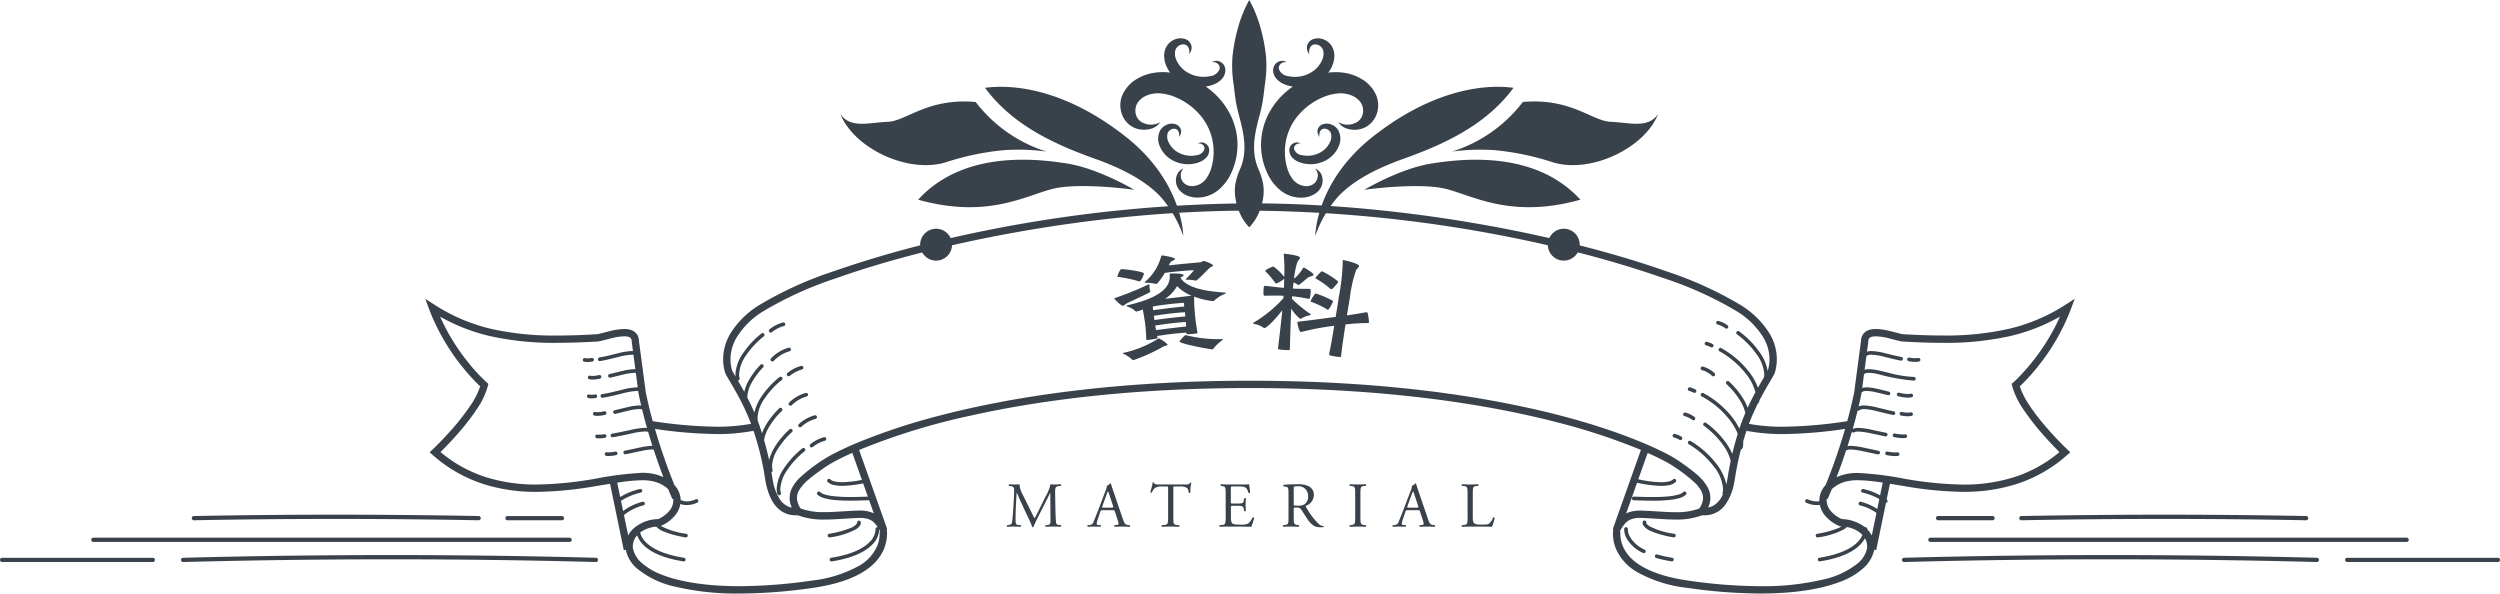 <svg xmlns="http://www.w3.org/2000/svg" width="470" height="111.587" viewBox="0 0 470 111.587"><defs><style>.a{fill:#39424b;}</style></defs><g transform="translate(25 696)"><path class="a" d="M-42.708-5.976a4.586,4.586,0,0,1-.624-1.98c-.4.036-.72.036-1,.036-.3,0-.588-.012-.948-.036a.225.225,0,0,0-.048.3l.192.024c.732.1.828.276.8,1.032-.024.66-.072,1.68-.132,2.676-.072,1.188-.132,1.848-.2,2.64-.072.84-.24.912-.744.984l-.264.036a.237.237,0,0,0,.024.3C-45.24.012-44.808,0-44.424,0c.456,0,.924.012,1.332.036.084-.036.1-.228.012-.3L-43.536-.3c-.468-.036-.54-.228-.54-1.116,0-1.02.048-2.088.084-2.82.036-.7.072-1.392.12-2.136h.024c.264.552.516,1.176.768,1.728L-42-2.328c.276.588.852,1.764,1.056,2.4a.147.147,0,0,0,.108.048.139.139,0,0,0,.12-.048c.216-.552.756-1.68,1.3-2.736l1.068-2.1c.24-.468.7-1.428.78-1.56h.024l.036,5c0,.768,0,.96-.588,1.02l-.348.036a.222.222,0,0,0,.024.3C-37.932.012-37.392,0-36.972,0s.924.012,1.416.036a.221.221,0,0,0,.024-.3L-35.916-.3c-.564-.048-.552-.372-.588-.972-.1-1.728-.108-3.948-.132-5.22-.012-.84.084-1.068.84-1.14l.252-.024a.253.253,0,0,0-.012-.3c-.372.024-.768.036-1.068.036-.24,0-.492,0-.9-.036a7.021,7.021,0,0,1-.912,2.3L-39.564-3.36c-.3.612-.6,1.236-.924,1.8h-.024c-.288-.528-.552-1.08-.828-1.644Zm17.856,4.824a2.459,2.459,0,0,1,.156.636c0,.12-.168.192-.42.216l-.348.036a.2.2,0,0,0,.024.3c.348-.012.8-.036,1.38-.036.54,0,.96.012,1.452.036a.235.235,0,0,0,0-.3L-22.932-.3c-.516-.06-.672-.24-1.02-1.272L-25.6-6.4c-.18-.528-.372-1.08-.528-1.608a.17.17,0,0,0-.18-.108,1.346,1.346,0,0,1-.624.456,1.721,1.721,0,0,1-.2.852l-1.224,3.24c-.5,1.344-.84,2.124-1.056,2.676a.8.8,0,0,1-.72.588l-.4.036a.236.236,0,0,0,.024.3C-30.18.024-29.748,0-29.352,0c.564.012.936.012,1.248.036a.193.193,0,0,0,.024-.3l-.4-.036c-.288-.024-.348-.1-.348-.24a4.587,4.587,0,0,1,.264-1l.42-1.26c.084-.252.156-.288.456-.288h1.812c.36,0,.408.036.492.3ZM-27-5.94a7.314,7.314,0,0,1,.288-.708h.024a7.906,7.906,0,0,1,.276.756l.648,1.956c.108.324.084.372-.264.372H-27.5c-.336,0-.348-.012-.252-.288Zm12.588-1.2c0-.4-.012-.408.348-.408h.852a2.393,2.393,0,0,1,1.392.3c.18.132.264.576.3.876a.225.225,0,0,0,.312-.024,7.263,7.263,0,0,1,.18-1.824c-.024-.048-.156-.06-.216-.036-.18.312-.288.336-.936.336h-4.86c-.552,0-.948.012-1.02-.372a.3.3,0,0,0-.228,0A12.637,12.637,0,0,1-18.744-6.5a.232.232,0,0,0,.312.084,2.191,2.191,0,0,1,.54-.828,2.457,2.457,0,0,1,1.476-.3h.66c.36,0,.36.012.36.384V-1.8c0,1.26-.06,1.44-.744,1.5l-.432.036a.21.21,0,0,0,0,.3C-15.8.012-15.384,0-14.9,0s.888.012,1.572.036c.072-.036.1-.252.024-.3L-13.692-.3c-.7-.06-.72-.24-.72-1.5Zm9.84,5.34c0,1.26-.06,1.44-.744,1.5l-.4.036a.233.233,0,0,0,.024.3C-4.98.012-4.572,0-4.056,0h1.08C-1.908,0-.84.012.24.036A10.457,10.457,0,0,0,.78-1.632a.221.221,0,0,0-.3-.084A3.013,3.013,0,0,1-.372-.552a3.512,3.512,0,0,1-1.536.18C-2.964-.372-3.216-.5-3.36-.648c-.192-.2-.228-.612-.228-1.248V-3.588c0-.312.036-.324.4-.324h.7a4.014,4.014,0,0,1,.924.06A.513.513,0,0,1-1.2-3.4l.108.468A.237.237,0,0,0-.78-2.94c0-.264-.048-.72-.048-1.152,0-.456.048-.924.048-1.212a.237.237,0,0,0-.312-.012l-.1.492c-.06.3-.144.372-.288.42a4.451,4.451,0,0,1-1.02.072h-.7c-.36,0-.4,0-.4-.336v-2.4c0-.456,0-.48.36-.48h.864A5.729,5.729,0,0,1-1.2-7.476c.624.156.732.576.912,1.14a.236.236,0,0,0,.3-.024,13.484,13.484,0,0,0-.192-1.6A16.107,16.107,0,0,1-1.8-7.92H-4.056c-.492,0-.9-.012-1.416-.036-.072.036-.1.252-.024.3l.192.024c.708.084.732.264.732,1.512Zm11.808,0c0,1.26-.024,1.416-.72,1.5l-.3.036a.231.231,0,0,0,.024.3C6.8.012,7.236,0,7.74,0c.48,0,.888.012,1.428.036a.235.235,0,0,0,.024-.3L8.94-.3c-.7-.1-.72-.24-.72-1.5V-3.312c0-.252.024-.264.564-.264a.856.856,0,0,1,.852.384c.372.54.864,1.368,1.176,1.812C11.664-.168,12.276.132,13.3.132a1.868,1.868,0,0,0,.528-.06A.1.1,0,0,0,13.812-.1a1.436,1.436,0,0,1-.828-.336,12.943,12.943,0,0,1-2.412-3.192c-.06-.1-.12-.216-.06-.288a2.22,2.22,0,0,0,1.5-2,1.788,1.788,0,0,0-1-1.68,4.249,4.249,0,0,0-2-.36c-1.176,0-2,.036-2.676.1a.2.2,0,0,0-.012.3l.384.048c.492.06.528.264.528,1.4ZM8.22-7.2c0-.336.036-.384.78-.384a1.768,1.768,0,0,1,1.92,1.848,1.721,1.721,0,0,1-.6,1.488,2.011,2.011,0,0,1-1.236.312c-.612,0-.792-.024-.828-.06a.945.945,0,0,1-.036-.4ZM19.776-1.824c0,1.272-.024,1.44-.732,1.524l-.3.036a.233.233,0,0,0,.024.3C19.368.012,19.776,0,20.28,0c.48,0,.888.012,1.488.036.072-.036.1-.252.024-.3l-.3-.036c-.708-.084-.732-.252-.732-1.524V-6.1c0-1.272.024-1.476.732-1.536l.3-.024c.072-.048.048-.264-.024-.3-.6.024-1.008.036-1.488.036-.5,0-.912-.012-1.512-.036-.072.036-.1.252-.024.3l.3.024c.708.06.732.264.732,1.536Zm12.732.672a2.459,2.459,0,0,1,.156.636c0,.12-.168.192-.42.216L31.9-.264a.2.2,0,0,0,.024.3C32.268.024,32.724,0,33.3,0c.54,0,.96.012,1.452.036a.235.235,0,0,0,0-.3L34.428-.3c-.516-.06-.672-.24-1.02-1.272L31.764-6.4c-.18-.528-.372-1.08-.528-1.608a.17.17,0,0,0-.18-.108,1.346,1.346,0,0,1-.624.456,1.721,1.721,0,0,1-.2.852L29-3.564c-.5,1.344-.84,2.124-1.056,2.676a.8.8,0,0,1-.72.588l-.4.036a.236.236,0,0,0,.024.3C27.18.024,27.612,0,28.008,0c.564.012.936.012,1.248.036a.193.193,0,0,0,.024-.3l-.4-.036c-.288-.024-.348-.1-.348-.24a4.587,4.587,0,0,1,.264-1l.42-1.26c.084-.252.156-.288.456-.288h1.812c.36,0,.408.036.492.3ZM30.36-5.94a7.314,7.314,0,0,1,.288-.708h.024a7.906,7.906,0,0,1,.276.756L31.6-3.936c.108.324.084.372-.264.372H29.856c-.336,0-.348-.012-.252-.288ZM40.908-1.8c0,1.26-.024,1.428-.72,1.5l-.36.036a.233.233,0,0,0,.024.3C40.524.012,40.908,0,41.412,0h1.1c1.236,0,2.376.012,2.988.036a9.622,9.622,0,0,0,.5-1.68c0-.084-.228-.132-.3-.072a2.561,2.561,0,0,1-.792,1.188c-.192.108-.444.156-1.464.156-.948,0-1.176-.144-1.308-.276-.216-.228-.252-.54-.252-1.3V-6.12c0-1.26.024-1.452.732-1.512l.288-.024c.072-.048.048-.264-.024-.3-.6.024-1.008.036-1.476.036s-.888-.012-1.56-.036c-.072.036-.1.252-.024.3l.3.024c.756.06.78.252.78,1.512Z" transform="translate(210 -597)"/><path class="a" d="M520.674,797.236a1.425,1.425,0,0,0-.569.251,33.5,33.5,0,0,1-5.279,2.381.365.365,0,0,1-.349-.068,6.223,6.223,0,0,0-1.661-1.106c-.074-.03-.128-.063-.131-.084-.011-.041.079-.057.166-.076a20.324,20.324,0,0,0,6.447-2.62c.084-.054.123-.106.166-.112a5.065,5.065,0,0,1,1.67,1.155C521.151,797.083,520.982,797.173,520.674,797.236ZM517.9,786.975c.038.207-.646.444-4.451,2.266-.245.134-.441.392-.651.433-.33.063-.88-.518-1.626-1.253-.03-.035-.06-.054-.063-.076-.014-.063.125-.112.264-.164a60.158,60.158,0,0,0,6.145-2.49.989.989,0,0,1,.139-.065c.049-.005.055.035.071.144a5.885,5.885,0,0,0,.057.736,1.159,1.159,0,0,0,.109.425Zm-2.25-1.92a24.663,24.663,0,0,0-3.7-.784c-.134-.019-.229,0-.245-.084a3.959,3.959,0,0,1,.6-1.308c.022-.024.041-.052.142-.068.308-.076,4.2.427,4.241.79.033.234-.515,1.438-.779,1.479A.63.63,0,0,1,515.648,785.055Zm11.108,9.675c.011.15-.1.158-.215.166-.248.022-.537.068-.828.093-.784.065-1.01.065-1.027-.106l-.014-.153c-.542.03-1.577.112-2.879.264-1.122.136-2.016.281-2.618.365.014.109.052.21.068.319s-.049.139-.2.182c-.2.03-.528.1-.839.15-.872.133-1.054.123-1.068.035l-.008-.044a28.025,28.025,0,0,0-.25-3.277c-.308-1.928-.379-2.225-.4-2.332a11.459,11.459,0,0,1-1.141.365.246.246,0,0,1-.251-.068,3.651,3.651,0,0,0-1.479-.839c-.131-.041-.185-.076-.191-.12-.014-.06.052-.1.166-.141,6.339-1.444,8.191-3.487,7.951-5.769-.019-.174.052-.183.076-.185.272-.035,2.514-.079,2.544.292.014.109-.1.229-.294.289a.55.55,0,0,0-.3.248c.912,1.267,2.876,2.389,8.294,2.727.147.016.242.035.245.1,0,.041-.044.084-.21.155a6.876,6.876,0,0,0-1.98,1.267.374.374,0,0,1-.253.1,15.933,15.933,0,0,1-3.53-.847,23.008,23.008,0,0,0,.1,2.52,38.484,38.484,0,0,0,.531,4.2Zm-4.987-12.68c.419-.074,5.1-.518,5.554-.537.226-.035.39-.245.591-.256.226-.016,1.768.6,1.776.844.005.084-.093.177-.338.256a2.425,2.425,0,0,0-.528.414c-.616.575-1.152,1.259-2.2,2.114a.219.219,0,0,1-.166.054.646.646,0,0,1-.172-.008,6.44,6.44,0,0,0-1.61-.134c-.049-.019-.1-.035-.106-.079a.208.208,0,0,1,.065-.115,21.274,21.274,0,0,0,1.46-1.6c-.575,0-2.16.128-3.151.229-.842.082-1.61.166-2.324.272A12.455,12.455,0,0,1,519.2,785.5a.542.542,0,0,1-.188.068.341.341,0,0,1-.125-.006,7.858,7.858,0,0,0-1.866-.2c-.1-.011-.18-.041-.188-.082,0-.022.016-.049.063-.1a9.351,9.351,0,0,0,3.048-4.832.133.133,0,0,1,.136-.125c.079-.016,2.424.316,2.457.667.011.109-.234.22-.474.354a.805.805,0,0,0-.466.4c-.076.147-.153.294-.232.441Zm2.639,8.847c-.536.03-1.653.115-3.048.281-1.25.15-2.223.308-2.8.389l.114.8q2.9-.417,5.8-.686Zm-2.83,2.111c-1.231.147-2.187.305-2.756.387.044.3.109.575.15.855.591-.063,1.536-.194,2.672-.33,1.384-.166,2.468-.291,2.991-.34-.024-.281-.03-.564-.054-.844C524.049,792.763,522.951,792.845,521.578,793.008Zm2.708-3.187c-.065-.406-.093-.689-.093-.689s-1.275.068-3.089.283c-1.839.223-2.746.411-2.746.408s.016.283.076.689Q521.352,790.1,524.286,789.822Zm-3.312-1.482c2.046-.231,1.926-.229,4.661-.55a8.01,8.01,0,0,1-2.71-1.8,6.984,6.984,0,0,1-2.258,2.392Zm8.774,9.419c-.06.09-.1.114-.169.117-.591-.014-6.126-1.032-6.205-1.487a6.339,6.339,0,0,1,.97-1.081.428.428,0,0,1,.215-.109.376.376,0,0,1,.185.049,24.942,24.942,0,0,0,6.627.706c.112,0,.2.013.2.057,0,.024-.046.068-.131.136A8.4,8.4,0,0,0,529.747,797.759Z" transform="translate(-326.637 -1428.198)"/><path class="a" d="M527.612,798.106c-.008.084-.1.123-.21.115a6.083,6.083,0,0,1-.918-.027,6.591,6.591,0,0,1-.915-.1.171.171,0,0,1-.182-.207c.308-2.569.607-5.135.806-7.145-2.446,3.089-3.307,3.358-3.342,3.35a.366.366,0,0,1-.226-.1,4.657,4.657,0,0,0-1.73-.694c-.139-.027-.2-.071-.2-.112s.046-.09.142-.15a24.015,24.015,0,0,0,5.554-4.549l.03-.474c-1.1-.052-2.081-.035-3.418,0-.311-.011-.379-.033-.357-.79.033-.978.084-1.084.327-1.076l.1,0c1.3.158,2.315.272,3.421.387.022-.572.041-1.141.063-1.713a.433.433,0,0,0-.106.082,4.936,4.936,0,0,1-1.414.809c-.073,0-.117-.068-.213-.182a20.423,20.423,0,0,0-1.705-2.027c-.076-.049-.144-.093-.144-.158.005-.2,1.327-.842,1.55-.828a9.378,9.378,0,0,1,2.029,1.958,29.745,29.745,0,0,0-.093-4.178l.008-.109c0-.087.03-.084.182-.076,2.915.324,2.879.7,2.874.754-.014.175-.319.452-.526.847a16.489,16.489,0,0,0-.6,3.089,6.986,6.986,0,0,0,1.656-1.95c.055-.084.09-.144.188-.136a.673.673,0,0,1,.218.084c.212.153.948.575,1.384.945.161.15.223.242.213.33-.025.215-.526.272-.839.414-.39.177-1,.839-1.833,1.438a.233.233,0,0,1-.174.052.161.161,0,0,1-.1-.03,3.954,3.954,0,0,0-.793-.458c-.055.368-.112.776-.142,1.163,1.185.074,1.721.035,3.083.063.169.019.281.117.267.245a5.469,5.469,0,0,1-.03.741,6.836,6.836,0,0,1-.131.771c-.008.087-.18.112-.3.1-1.106-.2-1.86-.357-3.026-.469l-.038.474a24.76,24.76,0,0,0,3.3,2.749c.153.1.237.18.229.242s-.1.1-.3.144a4.948,4.948,0,0,0-1.479.569.387.387,0,0,1-.213.065,7.394,7.394,0,0,1-1.659-1.926c-.131,2.315-.207,5.573-.267,7.66Zm7.379.872c.3-1.4.646-3.391.959-5.32a45.769,45.769,0,0,0-6.216,1.174l-.065-.006c-.357-.035-.659-1.762-.659-1.784.011-.128.106-.141.174-.158,2.117-.234,5.445-.689,7.041-.9.275-1.667.5-3.108.607-3.857a37.909,37.909,0,0,0,.719-6.627.361.361,0,0,1,0-.153c.008-.046.035-.062.112-.052.052,0,3.051.662,2.964,1.141-.035.191-.36.419-.583.825a24.6,24.6,0,0,0-1.161,5.195l-.547,3.252c1.03-.158,2.135-.332,3.672-.607l.046.011a.267.267,0,0,1,.2.2,12.873,12.873,0,0,1,.234,1.686c-.016.087-.12.131-.172.142a36.418,36.418,0,0,0-4.241.264c-.335,2.122-.678,4.418-.833,5.976a.165.165,0,0,1-.2.144,7.247,7.247,0,0,1-.959-.114c-.972-.155-1.12-.215-1.095-.371Zm-.253-8.343a.413.413,0,0,1-.177-.09,15.134,15.134,0,0,0-2.844-1.354c-.114-.032-.21-.065-.2-.152a5.361,5.361,0,0,1,.8-1.351.183.183,0,0,1,.2-.087,17.482,17.482,0,0,1,3.1,1.319.178.178,0,0,1,.1.188,7.124,7.124,0,0,1-.8,1.444C534.86,790.607,534.827,790.648,534.737,790.634Zm.441-3.969a15.569,15.569,0,0,0-2.588-1.831c-.093-.054-.188-.084-.18-.172a8.549,8.549,0,0,1,1.114-1.2.178.178,0,0,1,.155-.049,15.236,15.236,0,0,1,2.936,1.86.126.126,0,0,1,.052.139.575.575,0,0,1-.076.185c-.218.294-.967,1.22-1.207,1.188A.309.309,0,0,1,535.178,786.665Z" transform="translate(-310.117 -1428.409)"/><path class="a" d="M494.917,799.265" transform="translate(-354.547 -1395.389)"/><path class="a" d="M766.706,807.351a39.891,39.891,0,0,0,6.232-10.83l.725-1.945L771.92,795.7a33.8,33.8,0,0,1-10.716,4.543,54,54,0,0,1-12.413,1.237c-2.312,0-4.75-.09-7.341-.24a2.287,2.287,0,0,1-.3-.041c-.482-.1-1.283-.33-2.157-.539a12.156,12.156,0,0,0-2.732-.4,4.428,4.428,0,0,0-.986.1,2.6,2.6,0,0,0-.7.259,2.015,2.015,0,0,0-.825.814,2.463,2.463,0,0,0-.286,1.169l-1.272,9.591c-.387,1.866-.836,3.683-1.3,5.4a85.955,85.955,0,0,1-12,1.04,35.449,35.449,0,0,1-6.483-.542,40.2,40.2,0,0,1,1.7-3.854.343.343,0,0,0,.2-.22h0c.025-.1.041-.2.06-.294.3-.583.6-1.141.888-1.651.509-.918.975-1.694,1.329-2.3.177-.3.327-.556.444-.773q.086-.16.155-.294a2.078,2.078,0,0,0,.112-.281h0a8.84,8.84,0,0,0,.357-2.487,9.443,9.443,0,0,0-1.3-4.715,16.425,16.425,0,0,0-5.445-5.431A69.032,69.032,0,0,0,697,789.453c-18.25-6.478-48.349-12.822-78.4-12.822a259.974,259.974,0,0,0-56.635,6.619,199.728,199.728,0,0,0-21.761,6.2,68.96,68.96,0,0,0-13.9,6.338,16.373,16.373,0,0,0-5.445,5.431,9.442,9.442,0,0,0-1.3,4.715,8.617,8.617,0,0,0,.359,2.484,2.1,2.1,0,0,0,.112.283c.079.166.191.362.327.6.471.825,1.286,2.149,2.171,3.805a42.973,42.973,0,0,1,2.28,4.979,34.968,34.968,0,0,1-6.486.542,85.918,85.918,0,0,1-12-1.038c-.469-1.722-.915-3.536-1.3-5.4l-1.275-9.583a2.634,2.634,0,0,0-.221-1.051,2.039,2.039,0,0,0-.474-.643,2.439,2.439,0,0,0-.991-.523,4.232,4.232,0,0,0-1.111-.131,13.419,13.419,0,0,0-3.1.5c-.485.12-.932.242-1.3.335-.182.043-.349.084-.485.112a2.177,2.177,0,0,1-.3.041c-2.59.153-5.026.24-7.341.24a53.993,53.993,0,0,1-12.41-1.237A33.8,33.8,0,0,1,465.3,795.7l-1.743-1.122.725,1.945a39.821,39.821,0,0,0,6.232,10.83,37.048,37.048,0,0,0,3.372,3.694,14.472,14.472,0,0,1-1.751,3.478,45.626,45.626,0,0,1-4.625,5.756c-.73.792-1.378,1.454-1.841,1.915-.232.234-.417.411-.542.537l-.144.139-.046.046-.55.521.567.5a26.6,26.6,0,0,0,9.683,5.513,32.506,32.506,0,0,0,9.929,1.427,69.862,69.862,0,0,0,11.168-1.1c.885-.144,1.74-.286,2.563-.419l2.591,12.486.373-.079.011.079a6.4,6.4,0,0,0,2.073,3.421,17.008,17.008,0,0,0,7.341,3.465,50.011,50.011,0,0,0,11.972,1.261,97.873,97.873,0,0,0,13.709-1.057c5.7-.817,9.19-2.422,11.285-4.337a8.369,8.369,0,0,0,2.155-3.01,7.642,7.642,0,0,0,.569-2.915c0-.155-.005-.311-.014-.466l-.09.005a.684.684,0,0,0,.049-.569L545.12,823a123.521,123.521,0,0,1,20.93-6.445c12.772-2.857,30.14-5.195,52.558-5.195h0c25.621,0,44.645,3.051,57.744,6.445a116.285,116.285,0,0,1,15.292,5l.455.193-5.2,14.646a.677.677,0,0,0,.049.567l-.09-.006h0c-.008.15-.014.305-.014.466a7.657,7.657,0,0,0,.569,2.917,9.33,9.33,0,0,0,4,4.38,24.912,24.912,0,0,0,9.441,2.964,97.068,97.068,0,0,0,13.709,1.057c6.306,0,11.326-.8,14.946-2.187a13.751,13.751,0,0,0,4.366-2.539,6.414,6.414,0,0,0,2.073-3.421l.011-.076.373.076,1.847-8.907a.35.35,0,0,0,.231-.134.344.344,0,0,0-.071-.482h0l-.033-.022.61-2.942c.823.134,1.681.275,2.563.42a69.558,69.558,0,0,0,11.171,1.1,32.516,32.516,0,0,0,9.926-1.427,26.626,26.626,0,0,0,9.686-5.513l.564-.5-.55-.52-.019-.022a62.237,62.237,0,0,1-4.309-4.587A38.344,38.344,0,0,1,765,814.392a14.233,14.233,0,0,1-1.667-3.348A36.474,36.474,0,0,0,766.706,807.351Zm-271.2,21.061a68.356,68.356,0,0,1-10.95,1.087,31.271,31.271,0,0,1-9.512-1.362,25.184,25.184,0,0,1-8.618-4.745c.749-.741,2.177-2.19,3.68-3.944a41.744,41.744,0,0,0,3.179-4.167,14.558,14.558,0,0,0,2.043-4.3l.1-.408-.316-.272h0a32.924,32.924,0,0,1-3.617-3.928,39.076,39.076,0,0,1-5.145-8.436,35.1,35.1,0,0,0,9.348,3.65,55.229,55.229,0,0,0,12.729,1.272c2.348,0,4.81-.09,7.42-.237a3.807,3.807,0,0,0,.49-.071c.594-.117,1.373-.349,2.212-.547a10.893,10.893,0,0,1,2.408-.368,3.185,3.185,0,0,1,.681.065,1.417,1.417,0,0,1,.343.128.644.644,0,0,1,.278.267,1.211,1.211,0,0,1,.12.577v.044l.223,1.694c-.065,0-.131-.011-.2-.011a12.862,12.862,0,0,0-2.748.46c-1.041.251-2.185.55-3.356.755a.346.346,0,0,0,.12.681h0c1.207-.212,2.367-.518,3.4-.765a12.06,12.06,0,0,1,2.585-.438c.1,0,.193.005.289.013l.362,2.713c-.063,0-.123-.008-.191-.008a10.27,10.27,0,0,0-2.111.311c-.787.177-1.651.4-2.55.61a.345.345,0,0,0,.155.673h0c.912-.207,1.779-.438,2.55-.61a9.7,9.7,0,0,1,1.958-.292,2.446,2.446,0,0,1,.283.014l.357,2.713c-.057,0-.114-.005-.174-.005a13.3,13.3,0,0,0-2.942.5c-1.117.27-2.348.588-3.6.779a.346.346,0,0,0,.1.684h0c1.294-.2,2.544-.523,3.653-.793a13.193,13.193,0,0,1,2.778-.488,2.219,2.219,0,0,1,.27.016l.068.5.005.024q.233,1.115.488,2.2c-.12-.011-.245-.016-.371-.016a9.929,9.929,0,0,0-2.1.3c-.779.177-1.634.4-2.525.6a.346.346,0,1,0,.152.676h0c.907-.21,1.765-.436,2.528-.61a9.59,9.59,0,0,1,1.945-.286,2.271,2.271,0,0,1,.542.057c.294,1.2.6,2.367.923,3.489a3.327,3.327,0,0,0-.37-.019,14.854,14.854,0,0,0-2.743.4c-1.057.223-2.234.493-3.438.695a.345.345,0,0,0,.114.681h0c1.231-.207,2.422-.479,3.468-.7a13.968,13.968,0,0,1,2.6-.39,2.223,2.223,0,0,1,.583.065c.264.91.534,1.784.8,2.623a13.347,13.347,0,0,0-2.274.311c-.885.18-1.874.408-2.9.607a.345.345,0,1,0,.131.678h0c1.043-.2,2.035-.433,2.909-.61a12.394,12.394,0,0,1,2.193-.3c.06,0,.114.006.169.008.651,2,1.291,3.761,1.841,5.2a9.306,9.306,0,0,0-1.583-.547,9.854,9.854,0,0,0-2.43-.261A61.881,61.881,0,0,0,495.51,828.412Zm8.812.281a8.583,8.583,0,0,1,2.092.215,6.078,6.078,0,0,1,2.808,1.446c.49,1.193.8,1.871.8,1.877l.155-.071a2.232,2.232,0,0,1,.025.329,3.081,3.081,0,0,1-.692,1.882,5.7,5.7,0,0,1-2.157,1.621,7.246,7.246,0,0,0-4.729,1.86,4.854,4.854,0,0,0-.907,1.22l-.8-3.841a9.883,9.883,0,0,1,3.661-1.822.345.345,0,1,0-.155-.673,10.359,10.359,0,0,0-3.664,1.743l-.4-1.912a11.575,11.575,0,0,1,3.726-1.55.345.345,0,0,0-.136-.676,12.074,12.074,0,0,0-3.74,1.509l-.561-2.7a32.263,32.263,0,0,1,4.663-.455Zm44.669,9.975a6.263,6.263,0,0,1-.466,2.392,7.958,7.958,0,0,1-3.437,3.729,23.711,23.711,0,0,1-8.924,2.776,96.294,96.294,0,0,1-13.51,1.043c-6.186,0-11.07-.793-14.453-2.095a12.506,12.506,0,0,1-3.933-2.269,5.024,5.024,0,0,1-1.648-2.68,2.155,2.155,0,0,1-.044-.439,3.233,3.233,0,0,1,.825-2.075,4.764,4.764,0,0,0,1.12,1.751c1.2,1.234,3.429,2.492,7.591,3.149a.346.346,0,0,0,.106-.684c-4.067-.64-6.145-1.86-7.2-2.945a3.9,3.9,0,0,1-1.054-1.8,5.979,5.979,0,0,1,3.01-1.109,3.872,3.872,0,0,0,1.395.91,18.851,18.851,0,0,0,4.108,1.108.345.345,0,1,0,.15-.673l-.025-.005a14.089,14.089,0,0,1-4.6-1.389c-.052-.033-.09-.062-.134-.087a7.136,7.136,0,0,0,2.735-2.062,4.614,4.614,0,0,0,.923-2.07,3.237,3.237,0,0,0,1.193.218,4.833,4.833,0,0,0,2-.466.341.341,0,0,0,.153-.463.346.346,0,0,0-.463-.153h0a4.285,4.285,0,0,1-1.686.39,2.407,2.407,0,0,1-1.141-.272,4.293,4.293,0,0,0-1.179-2.814,109.341,109.341,0,0,1-3.656-10.544,84.652,84.652,0,0,0,11.585.97,35.966,35.966,0,0,0,6.943-.61,53.977,53.977,0,0,1,1.681,6.216c.18.872.305,1.607.4,2.2s.161,1.03.223,1.34a12.467,12.467,0,0,0,.937,2.9,5.853,5.853,0,0,0,2.13,2.531,4.8,4.8,0,0,0,2.571.7c.125,0,.251-.008.37-.016a13.542,13.542,0,0,0,5.045.812c1.909,0,3.931-.2,6.121-.292h0c.155-.008.305-.014.447-.014a5.566,5.566,0,0,1,1.484.169,2.658,2.658,0,0,1,1.3.76,5.937,5.937,0,0,1,.646.828.328.328,0,0,0-.114-.014.347.347,0,0,0-.305.379h0v.079a3.465,3.465,0,0,1-1.128,2.345c-1.057,1.084-3.135,2.3-7.2,2.944a.346.346,0,0,0,.106.684c4.162-.656,6.393-1.915,7.594-3.149a4.172,4.172,0,0,0,1.318-2.824v-.033c.06.1.122.193.185.3l.03.038-.133.005A3.126,3.126,0,0,1,548.991,838.668Zm-3.339-10.041a20.039,20.039,0,0,1-3.7.43,6.3,6.3,0,0,1-1.395-.131,1.765,1.765,0,0,1-.863-.409.347.347,0,0,0-.49.49h0a2.442,2.442,0,0,0,1.2.591,7.059,7.059,0,0,0,1.55.147,21.2,21.2,0,0,0,3.931-.463l.888,2.49c-.7.019-1.907.073-3.236.073a27.1,27.1,0,0,1-3.519-.193,8.185,8.185,0,0,1-1.4-.3,2.136,2.136,0,0,1-.831-.444.346.346,0,0,0-.488.49h0a2.761,2.761,0,0,0,1.1.608,10.827,10.827,0,0,0,2.394.425c.893.076,1.847.1,2.743.1,1.509,0,2.868-.068,3.478-.079l.88,2.482c-.036-.016-.068-.041-.106-.06a5.946,5.946,0,0,0-2.59-.488c-.163,0-.332,0-.507.011h0c-2.242.093-4.255.292-6.066.292a12.242,12.242,0,0,1-4.484-.689,3.623,3.623,0,0,1-.705-1.991,2.853,2.853,0,0,1,.37-1.37,7.886,7.886,0,0,1,1.885-2.133c.858-.73,1.9-1.474,3.015-2.253a22.671,22.671,0,0,1,2.4-1.4c.76-.392,1.672-.833,2.74-1.307ZM671.465,815.21c-12.868-2.882-30.344-5.227-52.857-5.227h0c-25.727,0-44.871,3.067-58.093,6.489a117.72,117.72,0,0,0-15.472,5.064c-1.869.776-3.386,1.49-4.568,2.1a23.7,23.7,0,0,0-2.558,1.493,30.93,30.93,0,0,0-3.988,3.13,7.675,7.675,0,0,0-1.338,1.735,4.2,4.2,0,0,0-.531,2.021,4.334,4.334,0,0,0,.411,1.82,3.646,3.646,0,0,1-.512-.136,3.553,3.553,0,0,1-1.7-1.37,9.183,9.183,0,0,1-1.335-3.454c-.049-.24-.117-.687-.215-1.283-.022-.131-.046-.272-.071-.417a.342.342,0,0,0,.221-.417h0a2.753,2.753,0,0,1-.1-.76,6.386,6.386,0,0,1,1.016-3.078,14.6,14.6,0,0,1,2.729-3.28.346.346,0,0,0-.466-.512,15.247,15.247,0,0,0-2.855,3.443,8.441,8.441,0,0,0-.978,2.337c-.232-1.082-.537-2.343-.951-3.77a6.893,6.893,0,0,1,.869-2.345,14.07,14.07,0,0,1,2.471-3.125.346.346,0,1,0-.479-.5,14.88,14.88,0,0,0-2.593,3.282,9.246,9.246,0,0,0-.651,1.417q-.233-.719-.49-1.487c-.082-.232-.166-.463-.251-.7v-.025h0a2.659,2.659,0,0,1-.1-.76,6.756,6.756,0,0,1,1.253-3.459,15.442,15.442,0,0,1,3.293-3.585.346.346,0,0,0-.409-.558l-.025.019a16.186,16.186,0,0,0-3.446,3.753,8.682,8.682,0,0,0-1.261,2.893c-.428-.986-.874-1.923-1.318-2.786,0-.036-.008-.068-.008-.1a5.967,5.967,0,0,1,.8-2.683,13.556,13.556,0,0,1,2.176-2.926.345.345,0,0,0-.5-.479h0a14.017,14.017,0,0,0-2.288,3.083,7.587,7.587,0,0,0-.763,2l-.37-.67q-.45-.8-.831-1.446a.484.484,0,0,0,.09-.006.347.347,0,0,0,.237-.427h0a2.721,2.721,0,0,1-.1-.757,6.838,6.838,0,0,1,1.286-3.508,15.658,15.658,0,0,1,3.37-3.623.346.346,0,0,0-.425-.545h0a16.288,16.288,0,0,0-3.522,3.789,7.482,7.482,0,0,0-1.4,3.887,4.108,4.108,0,0,0,.027.449l-.079-.133c-.174-.3-.319-.55-.419-.738-.052-.1-.093-.172-.12-.229l-.027-.063-.008-.016h0a7.343,7.343,0,0,1-.3-2.092,8.073,8.073,0,0,1,1.122-4.031,14.958,14.958,0,0,1,5-4.958,67.748,67.748,0,0,1,13.609-6.194c18.073-6.428,48.085-12.75,77.931-12.748a258.679,258.679,0,0,1,56.33,6.583,197.665,197.665,0,0,1,21.606,6.162,67.664,67.664,0,0,1,13.609,6.191,14.98,14.98,0,0,1,5,4.957,8.081,8.081,0,0,1,1.122,4.031,7.476,7.476,0,0,1-.3,2.095l-.014.025-.03.065a8.609,8.609,0,0,0-1.493-3.473,16.764,16.764,0,0,0-3.862-3.936.344.344,0,1,0-.406.556h0a16.027,16.027,0,0,1,3.7,3.77,7.053,7.053,0,0,1,1.427,3.724,2.813,2.813,0,0,1-.065.6c-.316.534-.7,1.188-1.122,1.939a10.99,10.99,0,0,0-1.8-3.135,17.2,17.2,0,0,0-5.124-4.326.345.345,0,0,0-.332.6h0a16.587,16.587,0,0,1,4.914,4.146,9.461,9.461,0,0,1,1.869,3.566l-.1.172c-.447.836-.918,1.76-1.37,2.746a8.935,8.935,0,0,0-.722-1.533,15.029,15.029,0,0,0-2.754-3.383.344.344,0,1,0-.469.5,14.474,14.474,0,0,1,2.628,3.225,7.543,7.543,0,0,1,.883,2.171c-.322.746-.621,1.52-.9,2.315-.076.215-.142.425-.213.632a13.751,13.751,0,0,0-2.6-3.565,17.211,17.211,0,0,0-4.187-3.122.346.346,0,0,0-.319.613,16.489,16.489,0,0,1,5.074,4.178,11.386,11.386,0,0,1,1.52,2.4c.076.166.139.327.2.49-.43,1.384-.768,2.639-1.032,3.745a10.564,10.564,0,0,0-1.04-1.882,16.605,16.605,0,0,0-3.876-3.944.345.345,0,0,0-.406.558,16.072,16.072,0,0,1,3.715,3.773,8.57,8.57,0,0,1,1.316,2.8l-.06.281c-.18.893-.311,1.651-.411,2.247s-.163,1.046-.215,1.286c-.044.213-.093.414-.142.608a9.413,9.413,0,0,0-1.891-3.885,17.217,17.217,0,0,0-4.808-4.252.347.347,0,0,0-.354.6,16.53,16.53,0,0,1,4.612,4.072,7.72,7.72,0,0,1,1.836,4.29,2.751,2.751,0,0,1-.1.76.333.333,0,0,0,.057.3l-.041.093a4.463,4.463,0,0,1-1.618,1.956,3.213,3.213,0,0,1-1.1.425,4.383,4.383,0,0,0,.414-1.822,4.23,4.23,0,0,0-.531-2.019,9.173,9.173,0,0,0-2.212-2.536c-.923-.787-2-1.55-3.116-2.329a22.635,22.635,0,0,0-2.561-1.492c-4.135-2.127-12.4-5.538-25.278-8.42Zm24.64,9.654a21.939,21.939,0,0,1,2.405,1.395,29.316,29.316,0,0,1,3.805,2.977,6.19,6.19,0,0,1,1.1,1.411,2.865,2.865,0,0,1,.371,1.367,3.618,3.618,0,0,1-.711,1.994,12.225,12.225,0,0,1-4.481.692c-1.809,0-3.824-.2-6.063-.294h0c-.177-.006-.349-.008-.509-.008a7.049,7.049,0,0,0-1.847.213,4.241,4.241,0,0,0-.853.34l2.059-5.791a22.6,22.6,0,0,0,4.524.591,7.01,7.01,0,0,0,1.544-.147,2.441,2.441,0,0,0,1.2-.591.345.345,0,0,0-.487-.488h0a1.774,1.774,0,0,1-.864.406,6.471,6.471,0,0,1-1.395.134,18.828,18.828,0,0,1-3.078-.311c-.447-.079-.828-.155-1.1-.218l-.117-.027,1.76-4.947c1.062.466,1.98.9,2.737,1.3Zm38.494,16.7a4.994,4.994,0,0,1-1.651,2.68,15.671,15.671,0,0,1-6.744,3.146,48.612,48.612,0,0,1-11.636,1.22,96.3,96.3,0,0,1-13.511-1.043c-5.535-.79-8.749-2.332-10.552-3.988a6.964,6.964,0,0,1-1.809-2.514,6.279,6.279,0,0,1-.466-2.394c0-.131.005-.259.011-.387l-.131-.008.03-.035c.27-.436.509-.812.749-1.122a3.107,3.107,0,0,1,1.141-.991,4.584,4.584,0,0,1,1.994-.351c.142,0,.292,0,.447.011h0c2.19.09,4.211.292,6.121.294a13.55,13.55,0,0,0,5.045-.812c.123.006.245.017.37.017a4.788,4.788,0,0,0,4.08-2.16,10.578,10.578,0,0,0,1.556-3.969c.065-.311.131-.752.226-1.34.188-1.128.482-2.8,1.043-4.933a.341.341,0,0,0,.3-.248h0a3.384,3.384,0,0,0,.128-.951c0-.1,0-.193-.011-.292.185-.632.392-1.294.618-1.991a36.013,36.013,0,0,0,6.946.61,84.693,84.693,0,0,0,11.59-.97c-.752,2.6-1.539,4.938-2.244,6.875-.537,1.482-1.024,2.721-1.411,3.672a4.286,4.286,0,0,0-1.182,2.9c0,.044,0,.09,0,.136a3.052,3.052,0,0,1-.5.049,4.02,4.02,0,0,1-1.19-.2,3.611,3.611,0,0,1-.37-.136l-.1-.044-.022-.008h-.005a.345.345,0,0,0-.311.615h0a4.931,4.931,0,0,0,2,.466,3.5,3.5,0,0,0,.583-.049,4.653,4.653,0,0,0,.891,1.9A7.091,7.091,0,0,0,729.4,837.3l.117.052.125.008c.068,0,.128.014.193.019a5.263,5.263,0,0,1-.618.31,18.115,18.115,0,0,1-3.96,1.065.345.345,0,0,0,.1.684l.027-.005a14.7,14.7,0,0,0,4.832-1.479,2.89,2.89,0,0,0,.588-.455,5.29,5.29,0,0,1,2.819,1.337c.046.044.084.09.128.134a4.285,4.285,0,0,1-.91,1.348c-1.057,1.087-3.135,2.3-7.2,2.947a.345.345,0,0,0,.106.681c4.162-.656,6.393-1.915,7.589-3.149a5.055,5.055,0,0,0,.877-1.2,3.114,3.114,0,0,1,.431,1.52,2.342,2.342,0,0,1-.041.436Zm2.465-10.035a11.564,11.564,0,0,0-3.165-1.185.346.346,0,0,0-.136.678,11.027,11.027,0,0,1,2.958,1.1l.2.112-.387,1.866a9.959,9.959,0,0,0-3.1-1.359.347.347,0,0,0-.155.676,8.911,8.911,0,0,1,2.612,1.092c.188.114.351.22.493.319l-.88,4.249a4.867,4.867,0,0,0-.844-1.152v-.1a.346.346,0,0,0-.379-.311.1.1,0,0,0-.041.014,7.57,7.57,0,0,0-4.366-1.536,5.729,5.729,0,0,1-2.157-1.621,3.086,3.086,0,0,1-.692-1.882,3.261,3.261,0,0,1,.024-.329l.155.071c0-.008.308-.684.8-1.88a6.128,6.128,0,0,1,2.808-1.446,8.716,8.716,0,0,1,2.092-.215,32.675,32.675,0,0,1,4.663.452Zm31.633-10.3c.869.943,1.618,1.7,2.092,2.171a25.17,25.17,0,0,1-8.621,4.745,31.244,31.244,0,0,1-9.512,1.362,68.356,68.356,0,0,1-10.947-1.087,61.84,61.84,0,0,0-8.812-1.1,9.84,9.84,0,0,0-2.427.259,9.312,9.312,0,0,0-1.585.548c.537-1.4,1.155-3.108,1.79-5.042a.387.387,0,0,0,.079-.025,1.707,1.707,0,0,1,.782-.142,12.434,12.434,0,0,1,2.193.3c.874.175,1.866.406,2.909.608a.344.344,0,0,0,.131-.676h0c-1.027-.2-2.016-.43-2.9-.61a12.912,12.912,0,0,0-2.326-.313,3.166,3.166,0,0,0-.6.052c.275-.858.55-1.757.82-2.688a.342.342,0,0,0,.433.093,1.667,1.667,0,0,1,.782-.142,12.411,12.411,0,0,1,2.193.3c.874.177,1.866.4,2.909.607a.346.346,0,0,0,.131-.678h0c-1.027-.2-2.016-.427-2.9-.607a12.89,12.89,0,0,0-2.326-.313,2.38,2.38,0,0,0-1.062.2q.482-1.671.921-3.462a.341.341,0,0,0,.319-.046,1.5,1.5,0,0,1,.915-.226,11.284,11.284,0,0,1,2.356.387c.932.221,1.986.5,3.086.719a.345.345,0,0,0,.136-.676h0c-1.076-.215-2.116-.49-3.062-.714a11.615,11.615,0,0,0-2.517-.4,2.516,2.516,0,0,0-1.049.193q.278-1.168.529-2.375l.005-.022.035-.281.027-.011a1.484,1.484,0,0,1,.912-.226,8.67,8.67,0,0,1,1.754.248c.681.147,1.449.346,2.261.542a.344.344,0,1,0,.158-.67h0c-.8-.193-1.569-.389-2.272-.545a9.5,9.5,0,0,0-1.9-.259,2.847,2.847,0,0,0-.831.117l.343-2.6.033-.019a1.5,1.5,0,0,1,.915-.221,8.123,8.123,0,0,1,1.6.213,36.223,36.223,0,0,0,6.812,1.245.346.346,0,0,0,.014-.692h0a21.563,21.563,0,0,1-4.62-.741c-.73-.177-1.427-.354-2.065-.488a8.95,8.95,0,0,0-1.741-.229,2.841,2.841,0,0,0-.842.12l.346-2.593.046-.022a1.472,1.472,0,0,1,.912-.223,11.34,11.34,0,0,1,2.378.387c.942.226,2.007.507,3.119.727a.346.346,0,0,0,.4-.281.35.35,0,0,0-.267-.4h0c-1.084-.212-2.135-.49-3.092-.719a11.938,11.938,0,0,0-2.539-.406,2.656,2.656,0,0,0-.853.123l.24-1.809v-.044a1.239,1.239,0,0,1,.1-.534.628.628,0,0,1,.15-.207,1,1,0,0,1,.425-.21,2.776,2.776,0,0,1,.746-.084,12.166,12.166,0,0,1,2.765.452c.466.117.915.24,1.307.335.2.049.379.093.553.128a3.7,3.7,0,0,0,.488.068c2.609.15,5.075.24,7.422.24a55.115,55.115,0,0,0,12.729-1.275,35.1,35.1,0,0,0,9.348-3.65,39.28,39.28,0,0,1-5.241,8.553c-.992,1.237-1.88,2.193-2.514,2.841-.319.324-.575.569-.749.733-.087.082-.155.144-.2.183l-.052.046-.008.008h0l-.316.272.1.408a14.568,14.568,0,0,0,2.046,4.3,47.074,47.074,0,0,0,4.759,5.941Z" transform="translate(-408.61 -1434.407)"/><path class="a" d="M492.64,793.593a16.279,16.279,0,0,0-3.459,3.759,7.456,7.456,0,0,0-1.37,3.846,3.5,3.5,0,0,0,.125.948.346.346,0,1,0,.665-.191h0a2.849,2.849,0,0,1-.1-.757,6.812,6.812,0,0,1,1.261-3.473,15.553,15.553,0,0,1,3.312-3.593.346.346,0,0,0-.43-.542Z" transform="translate(-366.798 -1405.3)"/><path class="a" d="M491.614,801.344" transform="translate(-360.241 -1391.805)"/><path class="a" d="M496.573,800.2a2.516,2.516,0,0,0,.793-.695.982.982,0,0,0,.193-.561.65.65,0,0,0-.025-.177.343.343,0,0,0-.662.174h0a.3.3,0,0,1-.079.172,2.784,2.784,0,0,1-1.22.82A18.11,18.11,0,0,1,491.615,801a.344.344,0,1,0,.123.678h0A14.639,14.639,0,0,0,496.573,800.2Zm.3-1.253Z" transform="translate(-360.727 -1396.651)"/><path class="a" d="M487.832,786.692a6.136,6.136,0,0,1,2.255-1.16.344.344,0,1,0-.147-.673l-.019.005a6.774,6.774,0,0,0-2.517,1.283.345.345,0,1,0,.428.542Z" transform="translate(-367.724 -1420.237)"/><path class="a" d="M491.218,786.853a.346.346,0,0,0-.419-.25,7.242,7.242,0,0,0-3.315,2.007.345.345,0,1,0,.5.479h0a6.574,6.574,0,0,1,2.985-1.817A.349.349,0,0,0,491.218,786.853Z" transform="translate(-367.529 -1417.235)"/><path class="a" d="M489.083,789.724a6.214,6.214,0,0,1,2.3-1.2.346.346,0,0,0-.169-.67h0a6.886,6.886,0,0,0-2.569,1.329.346.346,0,0,0,.411.556l.022-.019Z" transform="translate(-365.59 -1415.07)"/><path class="a" d="M492.279,789.974a.346.346,0,0,0-.419-.251h0a7.151,7.151,0,0,0-3.119,1.812.346.346,0,0,0,.482.5h0a6.436,6.436,0,0,1,2.806-1.637A.35.35,0,0,0,492.279,789.974Z" transform="translate(-365.373 -1411.855)"/><path class="a" d="M489.391,793.411a.344.344,0,0,0,.485.024l0,0h0a6.388,6.388,0,0,1,2.653-1.49.346.346,0,1,0-.147-.675l-.019.005a7.056,7.056,0,0,0-2.953,1.651.347.347,0,0,0-.022.488Z" transform="translate(-364.228 -1409.19)"/><path class="a" d="M492.774,792.78a6.874,6.874,0,0,0-2.56,1.318.345.345,0,0,0,.433.537h0a6.212,6.212,0,0,1,2.293-1.188.345.345,0,0,0-.15-.673l-.019.005Z" transform="translate(-362.855 -1406.59)"/><path class="a" d="M476.223,787.985a.344.344,0,0,0-.117-.678h0a4.547,4.547,0,0,1-.768.076,2.368,2.368,0,0,1-.482-.044.346.346,0,0,0-.161.673l.027.006h0a3.344,3.344,0,0,0,.615.057A5.082,5.082,0,0,0,476.223,787.985Z" transform="translate(-389.867 -1416.013)"/><path class="a" d="M475.206,788.611a.348.348,0,0,0-.417.259.344.344,0,0,0,.259.414l.027.008h0a3.562,3.562,0,0,0,.613.054,6.446,6.446,0,0,0,1.37-.182.347.347,0,0,0-.155-.676,5.71,5.71,0,0,1-1.215.169A2.37,2.37,0,0,1,475.206,788.611Z" transform="translate(-389.261 -1413.982)"/><path class="a" d="M476.636,790.114a.342.342,0,0,0-.39-.289h0a4.454,4.454,0,0,1-.635.052,2.894,2.894,0,0,1-.482-.041.342.342,0,0,0-.4.267v.006a.346.346,0,0,0,.272.4h0a3.315,3.315,0,0,0,.613.057,4.8,4.8,0,0,0,.738-.062A.343.343,0,0,0,476.636,790.114Z" transform="translate(-389.368 -1411.668)"/><path class="a" d="M477.4,791.661a.345.345,0,0,0-.155-.673,5.338,5.338,0,0,1-1.226.169,2.368,2.368,0,0,1-.482-.041.346.346,0,0,0-.133.678h0a3.592,3.592,0,0,0,.616.054A6.221,6.221,0,0,0,477.4,791.661Z" transform="translate(-388.659 -1409.668)"/><path class="a" d="M477.383,792.853a.346.346,0,0,0-.4-.283h0a5.566,5.566,0,0,1-.951.09,2.533,2.533,0,0,1-.354-.019.347.347,0,1,0-.079.689h0c.144.014.289.022.433.022a6.59,6.59,0,0,0,1.06-.1A.346.346,0,0,0,477.383,792.853Z" transform="translate(-388.374 -1406.938)"/><path class="a" d="M477.929,793.771a6.845,6.845,0,0,1-1.247.142,3.128,3.128,0,0,1-.354-.019.345.345,0,1,0-.079.686h0a3.842,3.842,0,0,0,.433.022,6.878,6.878,0,0,0,1.375-.155.34.34,0,0,0,.283-.392.345.345,0,0,0-.4-.286l-.016,0Z" transform="translate(-387.259 -1404.873)"/><path class="a" d="M550.158,803.219a6.2,6.2,0,0,1-2.713-2.318,3.02,3.02,0,0,1-.449-1.46v-.076h0a.344.344,0,0,0-.684-.076h0a.922.922,0,0,0-.005.15,3.663,3.663,0,0,0,.542,1.809,6.879,6.879,0,0,0,3,2.582.345.345,0,0,0,.311-.616Z" transform="translate(-265.958 -1395.875)"/><path class="a" d="M551.68,801.49a22.976,22.976,0,0,1-2.833-.618.345.345,0,0,0-.191.662,23.177,23.177,0,0,0,2.917.637.345.345,0,0,0,.123-.678l-.016,0Z" transform="translate(-262.307 -1392.635)"/><path class="a" d="M553.52,801a14.088,14.088,0,0,1-4.6-1.389,1.851,1.851,0,0,1-.583-.5.309.309,0,0,1-.071-.172h-.005a.343.343,0,0,0-.662-.18.675.675,0,0,0-.025.18.983.983,0,0,0,.193.561,3.449,3.449,0,0,0,1.517,1.065,18.833,18.833,0,0,0,4.11,1.109.344.344,0,0,0,.12-.678h0Zm-5.26-2.051Z" transform="translate(-263.768 -1396.655)"/><path class="a" d="M550.755,797.557c-1.577,0-2.98-.079-3.576-.079a.346.346,0,0,0,0,.692h0c.553,0,1.986.076,3.576.076a27.2,27.2,0,0,0,3.617-.2,8.61,8.61,0,0,0,1.525-.33,2.736,2.736,0,0,0,1.1-.607.344.344,0,1,0-.485-.488,2.163,2.163,0,0,1-.831.441,10.418,10.418,0,0,1-2.239.392C552.58,797.532,551.643,797.557,550.755,797.557Z" transform="translate(-265.045 -1400.114)"/><path class="a" d="M552.927,785.426a4.3,4.3,0,0,1,1.449.708.344.344,0,1,0,.425-.542l-.016-.011h0a4.9,4.9,0,0,0-1.689-.823.345.345,0,1,0-.188.665l.019.005Z" transform="translate(-255.012 -1420.417)"/><path class="a" d="M552.133,786.865a3.877,3.877,0,0,1,.91.365.345.345,0,0,0,.332-.6h0a4.471,4.471,0,0,0-1.076-.427.344.344,0,0,0-.188.662l.022.005Z" transform="translate(-256.381 -1417.939)"/><path class="a" d="M551.839,788.574a4.54,4.54,0,0,1,1.918,1.1.345.345,0,0,0,.471-.5h0a5.219,5.219,0,0,0-2.217-1.261.345.345,0,1,0-.169.67Z" transform="translate(-256.865 -1414.991)"/><path class="a" d="M550.959,790.014a3.749,3.749,0,0,1,.839.324.345.345,0,0,0,.319-.613h0a4.554,4.554,0,0,0-.991-.384.346.346,0,1,0-.166.673Z" transform="translate(-258.391 -1412.513)"/><path class="a" d="M550.65,791.751a4.254,4.254,0,0,1,1.441.7.345.345,0,1,0,.42-.547l-.011-.008h0a4.928,4.928,0,0,0-1.683-.814.346.346,0,0,0-.428.237.35.35,0,0,0,.24.428l.019,0Z" transform="translate(-258.94 -1409.514)"/><path class="a" d="M549.91,793.225a3.971,3.971,0,0,1,1.046.441.345.345,0,0,0,.351-.594h0a4.713,4.713,0,0,0-1.231-.518.345.345,0,1,0-.166.67Z" transform="translate(-260.199 -1406.975)"/><path class="a" d="M567.913,787.353h0a3.478,3.478,0,0,1-.58.052,6.083,6.083,0,0,1-1.087-.123.344.344,0,1,0-.131.676h0a6.309,6.309,0,0,0,1.22.136,3.468,3.468,0,0,0,.711-.065.341.341,0,0,0,.272-.4.344.344,0,0,0-.4-.272h0Z" transform="translate(-232.288 -1416.057)"/><path class="a" d="M567.758,789.9h0a3.162,3.162,0,0,1-.577.052,7.161,7.161,0,0,1-1.629-.242.348.348,0,0,0-.417.256.344.344,0,0,0,.256.414h0a7.823,7.823,0,0,0,1.792.261,3.417,3.417,0,0,0,.706-.065.344.344,0,0,0-.131-.676Z" transform="translate(-233.514 -1411.884)"/><path class="a" d="M567.412,791.106h0a3.171,3.171,0,0,1-.58.052,5.806,5.806,0,0,1-1.106-.123.344.344,0,1,0-.134.676h0a6.53,6.53,0,0,0,1.239.136,3.452,3.452,0,0,0,.711-.065.34.34,0,0,0,.272-.4.344.344,0,0,0-.4-.272Z" transform="translate(-233.19 -1409.588)"/><path class="a" d="M567.169,792.674h0a3.709,3.709,0,0,1-.428.022,7.918,7.918,0,0,1-1.476-.169.346.346,0,0,0-.161.673l.03.005a8.636,8.636,0,0,0,1.607.183,4.528,4.528,0,0,0,.5-.027.345.345,0,0,0-.06-.687h-.016Z" transform="translate(-234.009 -1407.021)"/><path class="a" d="M566.621,793.91h0a2.7,2.7,0,0,1-.422.022,7.756,7.756,0,0,1-1.482-.169.346.346,0,0,0-.131.678,8.93,8.93,0,0,0,1.612.183c.166,0,.335-.008.5-.025a.346.346,0,0,0-.079-.687Z" transform="translate(-234.9 -1404.879)"/><path class="a" d="M565.878,807.024a.4.4,0,0,1-.011-.8c25.109-.681,51.95-.681,77.617,0a.4.4,0,0,1-.008.8h-.011c-25.656-.681-52.481-.681-77.577,0Zm111.633,0H649.188a.4.4,0,0,1,0-.8h28.323a.4.4,0,0,1,0,.8Zm-17.152-3.778H570.821a.4.4,0,1,1,0-.8h89.537a.4.4,0,0,1,0,.8Zm-18.9-4.072h-.008c-17.542-.338-35.544-.338-53.519,0h-.008a.4.4,0,0,1-.4-.392.4.4,0,0,1,.39-.406c17.983-.34,36-.34,53.549,0a.4.4,0,0,1-.005.8Zm-58.961,0H572.273a.4.4,0,0,1,0-.8H582.5a.4.4,0,0,1,0,.8Z" transform="translate(-232.909 -1397.362)"/><path class="a" d="M546.226,807.024c-25.1-.681-51.92-.681-77.576,0h-.011a.4.4,0,0,1-.008-.8c25.667-.681,52.509-.681,77.617,0a.4.4,0,0,1-.011.8Zm-112.02-.4a.4.4,0,0,1,.4-.4h28.323a.4.4,0,0,1,0,.8H434.6A.4.4,0,0,1,434.206,806.624Zm17.152-3.778a.4.4,0,0,1,.4-.4h89.537a.4.4,0,1,1,0,.8H451.756A.4.4,0,0,1,451.358,802.845Zm18.9-4.064a.4.4,0,0,1,.39-.406c17.553-.34,35.569-.34,53.552,0a.4.4,0,0,1,.389.406.4.4,0,0,1-.4.392h-.008c-17.975-.338-35.977-.338-53.519,0h-.008A.4.4,0,0,1,470.254,798.781Zm58.961-.005a.4.4,0,0,1,.4-.4h10.228a.4.4,0,0,1,0,.8H529.613A.4.4,0,0,1,529.215,798.776Z" transform="translate(-459.206 -1397.362)"/><path class="a" d="M300.211,728.731c-5.992-.8-15.637.666-26.452,9.186s-10.815,18.639-10.815,18.639a22.194,22.194,0,0,1,4.238-7.322c3.121-3.344,7.929-5.593,12.423-7.189C288.227,738.982,295.388,735.254,300.211,728.731Zm18.268,6.39c-3.507-.133-7.453-4.526-16.514-3.728a26.908,26.908,0,0,1-13.3,9.32,39.916,39.916,0,0,1,7.892-.267,49.715,49.715,0,0,1,10.961,2.263c7.161,2.263,17.392-2.662,19.876-9.053C325.495,736.453,321.987,735.254,318.479,735.121Zm-33.76,7.855c-5.846.932-12.569,4.926-12.569,4.926s10.376-1.465,15.491-.133,12.277,5.591,25.137,2C304.3,740.446,290.566,742.044,284.72,742.976ZM227.3,737.917c-10.815-8.52-20.46-9.985-26.452-9.186,4.823,6.524,11.984,10.251,20.606,13.313,4.494,1.6,9.3,3.845,12.423,7.189a22.2,22.2,0,0,1,4.239,7.322S238.118,746.437,227.3,737.917Zm-33.76,4.793a49.72,49.72,0,0,1,10.961-2.263,39.916,39.916,0,0,1,7.892.267,26.911,26.911,0,0,1-13.3-9.32c-9.061-.8-13.007,3.595-16.514,3.728s-7.015,1.332-8.915-1.464C176.151,740.047,186.382,744.973,193.543,742.71Zm-5.261,7.056c12.861,3.595,20.022-.666,25.137-2s15.492.133,15.492.133-6.723-3.994-12.569-4.926S196.758,740.446,188.282,749.766Zm75.38-1.79a2.939,2.939,0,0,0,.514-.927,2.88,2.88,0,0,0-.026-1.885,2.153,2.153,0,0,0-1.271-1.265,1.754,1.754,0,0,1,.535,1.383,2.1,2.1,0,0,1-.483,1.245,2.29,2.29,0,0,1-2.244.622,3.321,3.321,0,0,1-1.128-.448,3.664,3.664,0,0,1-.856-.788,6.438,6.438,0,0,1-1.093-2.3,10.81,10.81,0,0,1-.085-5.363,10.614,10.614,0,0,1,2.512-4.681,11.343,11.343,0,0,1,2.084-1.821,11.931,11.931,0,0,1,2.475-1.329,8.968,8.968,0,0,1,2.6-.63,5.641,5.641,0,0,1,2.425.32,3.9,3.9,0,0,1,1.818,1.32,2.844,2.844,0,0,1,.447,2.142,2.42,2.42,0,0,1-1.54,1.816,3.4,3.4,0,0,1-3.078-.208,2.943,2.943,0,0,0,1.4,1.138,4.52,4.52,0,0,0,1.99.294,4.289,4.289,0,0,0,2.046-.668,4.408,4.408,0,0,0,1.468-1.579,4.941,4.941,0,0,0,.271-4.113,6.576,6.576,0,0,0-2.926-3.258,9.049,9.049,0,0,0-2.088-.867,10.089,10.089,0,0,0-2.245-.331,10.979,10.979,0,0,0-1.793.083,6.013,6.013,0,0,0,.814-1.471,4.754,4.754,0,0,0,.323-1.685,3.482,3.482,0,0,0-.452-1.765,3.067,3.067,0,0,0-1.481-1.289,2.815,2.815,0,0,0-2.027-.092,1.74,1.74,0,0,0-1.191,1.378,1.874,1.874,0,0,0,.457,1.456,1.882,1.882,0,0,1,.162-1.3,1.022,1.022,0,0,1,.887-.538,1.577,1.577,0,0,1,1.527,1.066,2.805,2.805,0,0,1-.266,2.055,5.069,5.069,0,0,1-1.5,1.823,5.943,5.943,0,0,1-4.777,1.024,2.084,2.084,0,0,1-1.716-1.226.945.945,0,0,1,.177-.979,1.292,1.292,0,0,1,1.25-.4,1.538,1.538,0,0,0-1.652-.056,1.6,1.6,0,0,0-.673.649,1.909,1.909,0,0,0-.24.887,2.491,2.491,0,0,0,.693,1.69,4.162,4.162,0,0,0,1.554,1.015,6.749,6.749,0,0,0,1.458.373,15.057,15.057,0,0,0-2.514,2.2,14.221,14.221,0,0,0-2.179,3.211,12.979,12.979,0,0,0-1.136,3.621,12.577,12.577,0,0,0,1.048,7.281,8.9,8.9,0,0,0,2.435,3.186,6.5,6.5,0,0,0,1.974,1.087,6.149,6.149,0,0,0,2.272.294,4.909,4.909,0,0,0,2.181-.659A3.891,3.891,0,0,0,263.662,747.976Zm-3.468-8.758a1.282,1.282,0,0,0-1.377-.047,1.454,1.454,0,0,0-.762,1.28,2.079,2.079,0,0,0,.577,1.409,3.483,3.483,0,0,0,1.3.846,6.032,6.032,0,0,0,5.742-.814,5.243,5.243,0,0,0,1.716-2.277,3.368,3.368,0,0,0-.108-2.876,2.553,2.553,0,0,0-1.235-1.075,2.346,2.346,0,0,0-1.69-.077,1.45,1.45,0,0,0-.993,1.149,1.563,1.563,0,0,0,.381,1.214,1.573,1.573,0,0,1,.135-1.084.853.853,0,0,1,.74-.449,1.315,1.315,0,0,1,1.273.889,2.341,2.341,0,0,1-.222,1.714,4.218,4.218,0,0,1-1.25,1.519,4.955,4.955,0,0,1-3.983.854,1.738,1.738,0,0,1-1.43-1.023.788.788,0,0,1,.147-.817A1.078,1.078,0,0,1,260.193,739.218Zm-12.023-1.7a12.979,12.979,0,0,0-1.136-3.621,14.221,14.221,0,0,0-2.179-3.211,15.079,15.079,0,0,0-2.514-2.2,6.753,6.753,0,0,0,1.457-.373,4.159,4.159,0,0,0,1.555-1.015,2.493,2.493,0,0,0,.692-1.69,1.916,1.916,0,0,0-.239-.887,1.612,1.612,0,0,0-.673-.649,1.539,1.539,0,0,0-1.653.056,1.293,1.293,0,0,1,1.25.4.946.946,0,0,1,.176.979,2.084,2.084,0,0,1-1.716,1.226,5.941,5.941,0,0,1-4.777-1.024,5.064,5.064,0,0,1-1.5-1.823,2.808,2.808,0,0,1-.266-2.055,1.577,1.577,0,0,1,1.527-1.066,1.023,1.023,0,0,1,.888.538,1.882,1.882,0,0,1,.161,1.3,1.871,1.871,0,0,0,.458-1.456,1.74,1.74,0,0,0-1.192-1.378,2.813,2.813,0,0,0-2.026.092,3.068,3.068,0,0,0-1.482,1.289,3.489,3.489,0,0,0-.452,1.765,4.783,4.783,0,0,0,.323,1.685,5.993,5.993,0,0,0,.814,1.471,10.984,10.984,0,0,0-1.793-.083,10.094,10.094,0,0,0-2.245.331,9.048,9.048,0,0,0-2.088.867,6.579,6.579,0,0,0-2.926,3.258,4.946,4.946,0,0,0,.271,4.113,4.408,4.408,0,0,0,1.468,1.579,4.289,4.289,0,0,0,2.047.668,4.521,4.521,0,0,0,1.99-.294,2.941,2.941,0,0,0,1.4-1.138,3.4,3.4,0,0,1-3.078.208,2.421,2.421,0,0,1-1.54-1.816,2.841,2.841,0,0,1,.448-2.142,3.9,3.9,0,0,1,1.818-1.32,5.642,5.642,0,0,1,2.425-.32,8.969,8.969,0,0,1,2.6.63,11.913,11.913,0,0,1,2.475,1.329,11.348,11.348,0,0,1,2.085,1.821,10.619,10.619,0,0,1,2.512,4.681,10.818,10.818,0,0,1-.084,5.363,6.46,6.46,0,0,1-1.093,2.3,3.68,3.68,0,0,1-.857.788,3.321,3.321,0,0,1-1.128.448,2.288,2.288,0,0,1-2.243-.622,2.1,2.1,0,0,1-.483-1.245,1.756,1.756,0,0,1,.535-1.383,2.153,2.153,0,0,0-1.271,1.265,2.88,2.88,0,0,0-.025,1.885,2.924,2.924,0,0,0,.514.927,3.906,3.906,0,0,0,.86.727,4.909,4.909,0,0,0,2.182.659,6.147,6.147,0,0,0,2.271-.294,6.494,6.494,0,0,0,1.974-1.087,8.892,8.892,0,0,0,2.435-3.186A12.577,12.577,0,0,0,248.17,737.514Zm-10.469-.778a1.452,1.452,0,0,0-.994-1.149,2.346,2.346,0,0,0-1.69.077,2.554,2.554,0,0,0-1.235,1.075,3.368,3.368,0,0,0-.108,2.876,5.248,5.248,0,0,0,1.716,2.277,6.033,6.033,0,0,0,5.742.814,3.473,3.473,0,0,0,1.3-.846,2.08,2.08,0,0,0,.577-1.409,1.457,1.457,0,0,0-.762-1.28,1.283,1.283,0,0,0-1.378.047,1.077,1.077,0,0,1,1.042.337.788.788,0,0,1,.147.817,1.737,1.737,0,0,1-1.43,1.023,4.955,4.955,0,0,1-3.983-.854,4.216,4.216,0,0,1-1.25-1.519,2.338,2.338,0,0,1-.222-1.714,1.316,1.316,0,0,1,1.273-.889.853.853,0,0,1,.74.449,1.569,1.569,0,0,1,.135,1.084A1.563,1.563,0,0,0,237.7,736.736Zm14.675,7.538c-1.674-3.561-.792-7.123.174-10.684a26.43,26.43,0,0,0,.559-2.671c.127-.891.226-1.781.338-2.671a23.141,23.141,0,0,0,.243-5.342,32.144,32.144,0,0,0-1.01-5.342,23.452,23.452,0,0,0-2.15-5.342,23.426,23.426,0,0,0-2.151,5.342,32.213,32.213,0,0,0-1.01,5.342,23.141,23.141,0,0,0,.243,5.342c.112.89.212,1.781.338,2.671a26.43,26.43,0,0,0,.559,2.671c.966,3.561,1.849,7.123.174,10.684a12.933,12.933,0,0,0-.783,2.671,8.6,8.6,0,0,0,.053,2.671,10.94,10.94,0,0,0,.8,2.671,9.253,9.253,0,0,0,1.778,2.671,9.266,9.266,0,0,0,1.778-2.671,10.939,10.939,0,0,0,.8-2.671,8.6,8.6,0,0,0,.053-2.671A12.9,12.9,0,0,0,252.376,744.274Z" transform="translate(-40.667 -1408.222)"/><circle class="a" cx="3" cy="3" r="3" transform="translate(265.989 -653)"/><circle class="a" cx="3" cy="3" r="3" transform="translate(147.989 -653)"/></g></svg>